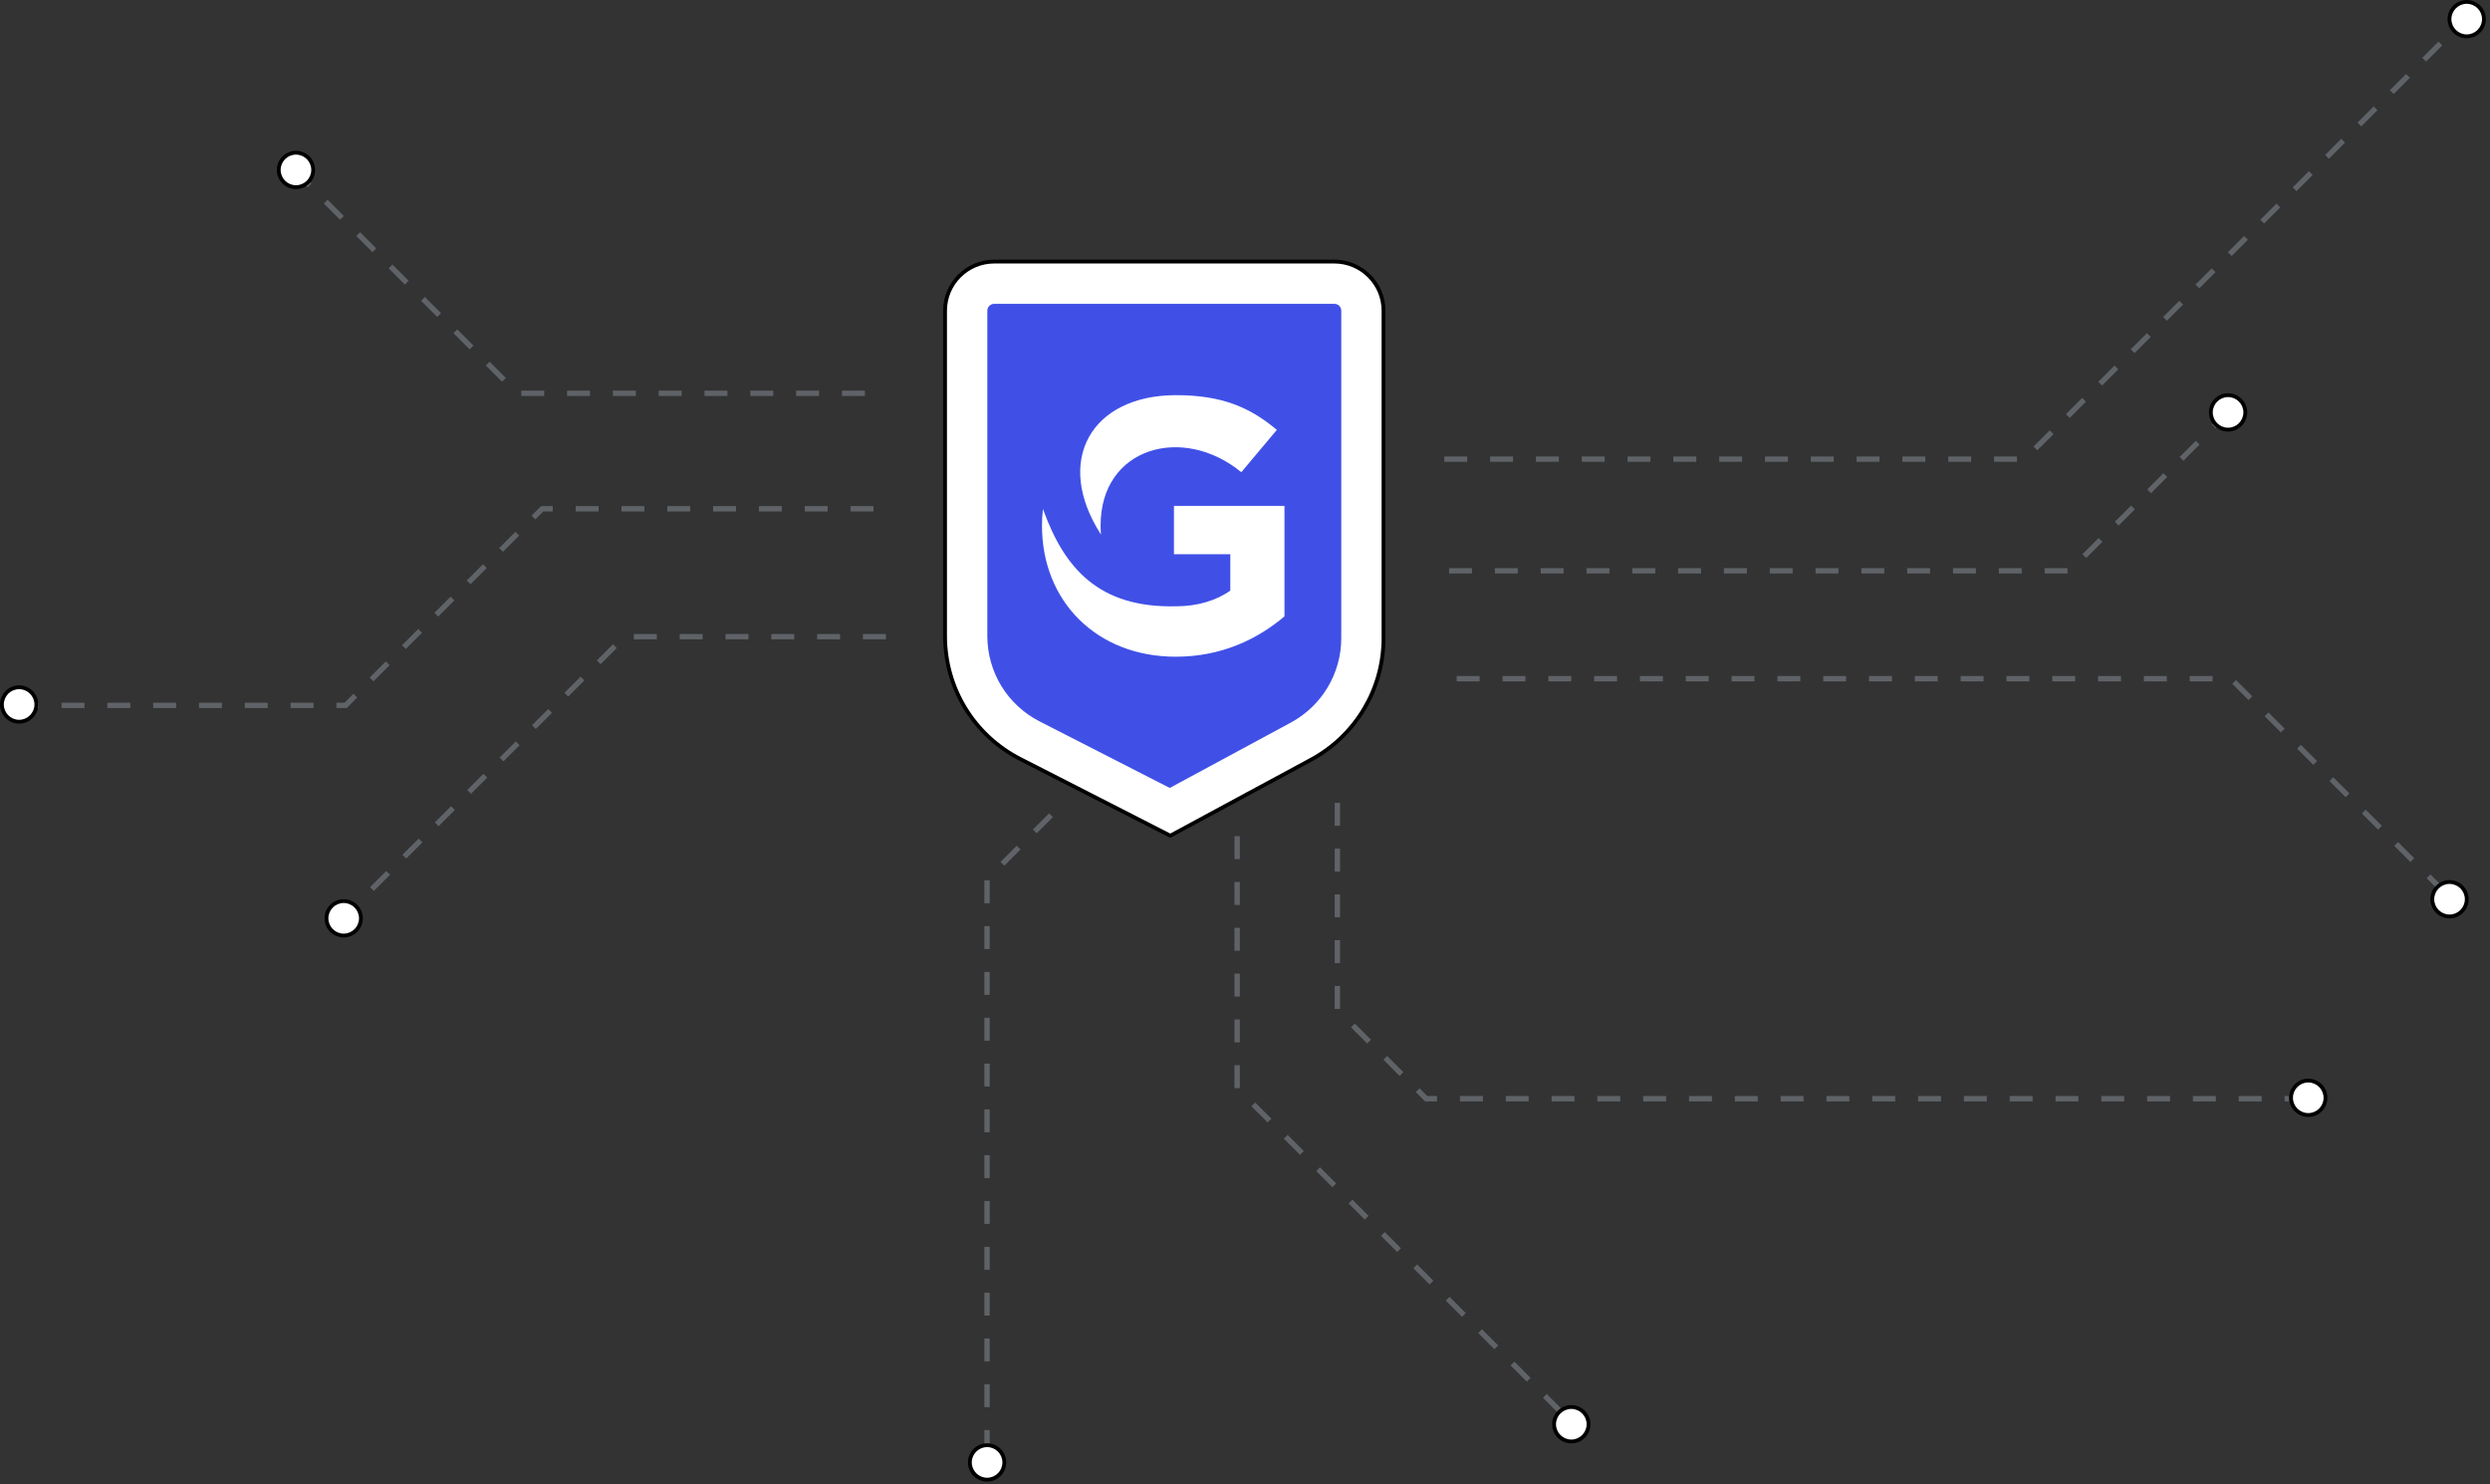 <?xml version="1.0" encoding="UTF-8"?>
<svg xmlns="http://www.w3.org/2000/svg" width="562" height="335" viewBox="0 0 562 335" fill="none">
  <rect x="0" y="0" width="562" height="335" fill="#333333" stroke="none"/>
  <path d="M301.181 59.039H224.397C218.27 59.039 213.305 64.003 213.305 70.131V143.532C213.305 155.257 219.877 165.996 230.318 171.335L264.149 188.627L295.89 171.49C305.986 166.039 312.277 155.49 312.277 144.019V70.135C312.277 64.008 307.313 59.044 301.185 59.044L301.181 59.039Z" fill="white"></path>
  <path d="M264.144 189.054C264.075 189.054 264.011 189.036 263.946 189.006L230.115 171.714C219.476 166.276 212.87 155.477 212.87 143.528V70.126C212.87 63.775 218.041 58.604 224.393 58.604H301.177C307.528 58.604 312.699 63.775 312.699 70.126V144.011C312.699 155.658 306.335 166.327 296.088 171.86L264.347 188.998C264.282 189.032 264.213 189.049 264.14 189.049L264.144 189.054ZM224.393 59.47C218.515 59.47 213.732 64.253 213.732 70.131V143.532C213.732 155.154 220.161 165.66 230.507 170.947L264.136 188.136L295.674 171.106C305.641 165.724 311.833 155.344 311.833 144.015V70.131C311.833 64.253 307.05 59.47 301.172 59.47H224.388H224.393Z" fill="black"></path>
  <path d="M234.657 162.837C227.37 159.114 222.842 151.715 222.842 143.532V70.131C222.842 69.278 223.535 68.58 224.393 68.58H301.177C302.03 68.58 302.728 69.278 302.728 70.131V144.015C302.728 151.991 298.367 159.304 291.348 163.091L264.019 177.846L234.653 162.837H234.657Z" fill="#4050E7"></path>
  <path d="M248.493 120.648C248.438 120.025 248.409 119.39 248.409 118.743V118.58C248.409 100.899 267.03 95.774 280.165 106.58L288.185 97.029C282.149 91.967 275.864 89.192 265.445 89.192C246.294 89.192 237.759 104.008 248.493 120.648Z" fill="white"></path>
  <path d="M265.553 136.841C248.005 137.301 240.262 128.246 235.51 115.178L235.401 114.875C235.256 116.088 235.183 117.309 235.183 118.531V118.697C235.183 135.676 247.49 148.227 265.376 148.227C275.879 148.227 284.002 144.124 289.908 139.12V114.185H264.965V125.094H277.684V133.296C274.484 135.593 270.147 136.841 265.553 136.841Z" fill="white"></path>
  <path d="M325.984 103.634H456.981L554.152 6.464" stroke="#5F6368" stroke-width="1.207" stroke-dasharray="5.17 5.17"></path>
  <path d="M327.062 128.843H467.108L500.288 95.662" stroke="#5F6368" stroke-width="1.207" stroke-dasharray="5.17 5.17"></path>
  <path d="M301.853 181.198V227.952L321.891 247.989H516.662" stroke="#5F6368" stroke-width="1.207" stroke-dasharray="5.17 5.17"></path>
  <path d="M328.785 153.189H503.52L550.274 199.943" stroke="#5F6368" stroke-width="1.207" stroke-dasharray="5.17 5.17"></path>
  <path d="M279.23 188.739V245.619L352.701 319.09" stroke="#5F6368" stroke-width="1.207" stroke-dasharray="5.17 5.17"></path>
  <path d="M237.217 183.999L222.781 198.435V325.984" stroke="#5F6368" stroke-width="1.207" stroke-dasharray="5.17 5.17"></path>
  <path d="M199.943 143.709H140.908L79.719 204.898" stroke="#5F6368" stroke-width="1.207" stroke-dasharray="5.17 5.17"></path>
  <path d="M197.142 114.838H122.379L77.995 159.222H7.326" stroke="#5F6368" stroke-width="1.207" stroke-dasharray="5.17 5.17"></path>
  <path d="M195.203 88.768H116.777L68.515 40.506" stroke="#5F6368" stroke-width="1.207" stroke-dasharray="5.17 5.17"></path>
  <path d="M354.648 325.355C356.795 325.355 358.535 323.615 358.535 321.468C358.535 319.322 356.795 317.581 354.648 317.581C352.502 317.581 350.762 319.322 350.762 321.468C350.762 323.615 352.502 325.355 354.648 325.355Z" fill="white"></path>
  <path d="M354.648 325.786C352.265 325.786 350.331 323.847 350.331 321.468C350.331 319.09 352.27 317.151 354.648 317.151C357.027 317.151 358.966 319.09 358.966 321.468C358.966 323.847 357.027 325.786 354.648 325.786ZM354.648 318.008C352.744 318.008 351.193 319.559 351.193 321.464C351.193 323.369 352.744 324.92 354.648 324.92C356.553 324.92 358.104 323.369 358.104 321.464C358.104 319.559 356.553 318.008 354.648 318.008Z" fill="black"></path>
  <path d="M222.79 333.973C224.936 333.973 226.677 332.233 226.677 330.087C226.677 327.94 224.936 326.2 222.79 326.2C220.643 326.2 218.903 327.94 218.903 330.087C218.903 332.233 220.643 333.973 222.79 333.973Z" fill="white"></path>
  <path d="M222.79 334.404C220.407 334.404 218.472 332.465 218.472 330.087C218.472 327.708 220.411 325.769 222.79 325.769C225.168 325.769 227.108 327.708 227.108 330.087C227.108 332.465 225.168 334.404 222.79 334.404ZM222.79 326.626C220.885 326.626 219.334 328.178 219.334 330.082C219.334 331.987 220.885 333.538 222.79 333.538C224.694 333.538 226.246 331.987 226.246 330.082C226.246 328.178 224.694 326.626 222.79 326.626Z" fill="black"></path>
  <path d="M77.573 211.164C79.719 211.164 81.46 209.424 81.46 207.277C81.46 205.13 79.719 203.39 77.573 203.39C75.426 203.39 73.686 205.13 73.686 207.277C73.686 209.424 75.426 211.164 77.573 211.164Z" fill="white"></path>
  <path d="M77.573 211.595C75.19 211.595 73.255 209.655 73.255 207.277C73.255 204.898 75.194 202.959 77.573 202.959C79.951 202.959 81.89 204.898 81.89 207.277C81.89 209.655 79.951 211.595 77.573 211.595ZM77.573 203.817C75.668 203.817 74.117 205.368 74.117 207.273C74.117 209.177 75.668 210.728 77.573 210.728C79.477 210.728 81.028 209.177 81.028 207.273C81.028 205.368 79.477 203.817 77.573 203.817Z" fill="black"></path>
  <path d="M4.318 162.902C6.464 162.902 8.205 161.161 8.205 159.015C8.205 156.868 6.464 155.128 4.318 155.128C2.171 155.128 0.431 156.868 0.431 159.015C0.431 161.161 2.171 162.902 4.318 162.902Z" fill="white"></path>
  <path d="M4.318 163.333C1.935 163.333 0 161.393 0 159.015C0 156.636 1.939 154.697 4.318 154.697C6.696 154.697 8.635 156.636 8.635 159.015C8.635 161.393 6.696 163.333 4.318 163.333ZM4.318 155.555C2.413 155.555 0.862 157.106 0.862 159.011C0.862 160.915 2.413 162.466 4.318 162.466C6.222 162.466 7.774 160.915 7.774 159.011C7.774 157.106 6.222 155.555 4.318 155.555Z" fill="black"></path>
  <path d="M66.8 42.246C68.946 42.246 70.687 40.506 70.687 38.36C70.687 36.213 68.946 34.473 66.8 34.473C64.653 34.473 62.913 36.213 62.913 38.36C62.913 40.506 64.653 42.246 66.8 42.246Z" fill="white"></path>
  <path d="M66.8 42.677C64.417 42.677 62.482 40.738 62.482 38.36C62.482 35.981 64.421 34.042 66.8 34.042C69.178 34.042 71.118 35.981 71.118 38.36C71.118 40.738 69.178 42.677 66.8 42.677ZM66.8 34.9C64.895 34.9 63.344 36.451 63.344 38.355C63.344 40.26 64.895 41.811 66.8 41.811C68.704 41.811 70.256 40.26 70.256 38.355C70.256 36.451 68.704 34.9 66.8 34.9Z" fill="black"></path>
  <path d="M520.98 251.669C523.127 251.669 524.867 249.929 524.867 247.783C524.867 245.636 523.127 243.896 520.98 243.896C518.834 243.896 517.093 245.636 517.093 247.783C517.093 249.929 518.834 251.669 520.98 251.669Z" fill="white"></path>
  <path d="M520.98 252.1C518.597 252.1 516.663 250.161 516.663 247.783C516.663 245.404 518.602 243.465 520.98 243.465C523.359 243.465 525.298 245.404 525.298 247.783C525.298 250.161 523.359 252.1 520.98 252.1ZM520.98 244.322C519.076 244.322 517.524 245.874 517.524 247.778C517.524 249.683 519.076 251.234 520.98 251.234C522.885 251.234 524.436 249.683 524.436 247.778C524.436 245.874 522.885 244.322 520.98 244.322Z" fill="black"></path>
  <path d="M552.868 206.855C555.014 206.855 556.754 205.114 556.754 202.968C556.754 200.821 555.014 199.081 552.868 199.081C550.721 199.081 548.981 200.821 548.981 202.968C548.981 205.114 550.721 206.855 552.868 206.855Z" fill="white"></path>
  <path d="M552.868 207.286C550.485 207.286 548.55 205.346 548.55 202.968C548.55 200.589 550.489 198.65 552.868 198.65C555.246 198.65 557.185 200.589 557.185 202.968C557.185 205.346 555.246 207.286 552.868 207.286ZM552.868 199.508C550.963 199.508 549.412 201.059 549.412 202.964C549.412 204.868 550.963 206.419 552.868 206.419C554.772 206.419 556.324 204.868 556.324 202.964C556.324 201.059 554.772 199.508 552.868 199.508Z" fill="black"></path>
  <path d="M502.882 96.972C505.029 96.972 506.769 95.232 506.769 93.085C506.769 90.939 505.029 89.198 502.882 89.198C500.735 89.198 498.995 90.939 498.995 93.085C498.995 95.232 500.735 96.972 502.882 96.972Z" fill="white"></path>
  <path d="M502.882 97.403C500.499 97.403 498.564 95.464 498.564 93.085C498.564 90.707 500.503 88.768 502.882 88.768C505.261 88.768 507.2 90.707 507.2 93.085C507.2 95.464 505.261 97.403 502.882 97.403ZM502.882 89.625C500.977 89.625 499.426 91.176 499.426 93.081C499.426 94.986 500.977 96.537 502.882 96.537C504.787 96.537 506.338 94.986 506.338 93.081C506.338 91.176 504.787 89.625 502.882 89.625Z" fill="black"></path>
  <path d="M556.746 8.205C558.892 8.205 560.633 6.464 560.633 4.318C560.633 2.171 558.892 0.431 556.746 0.431C554.599 0.431 552.859 2.171 552.859 4.318C552.859 6.464 554.599 8.205 556.746 8.205Z" fill="white"></path>
  <path d="M556.746 8.635C554.363 8.635 552.428 6.696 552.428 4.318C552.428 1.939 554.367 0 556.746 0C559.124 0 561.064 1.939 561.064 4.318C561.064 6.696 559.124 8.635 556.746 8.635ZM556.746 0.858C554.841 0.858 553.29 2.409 553.29 4.313C553.29 6.218 554.841 7.769 556.746 7.769C558.65 7.769 560.202 6.218 560.202 4.313C560.202 2.409 558.65 0.858 556.746 0.858Z" fill="black"></path>
</svg>
